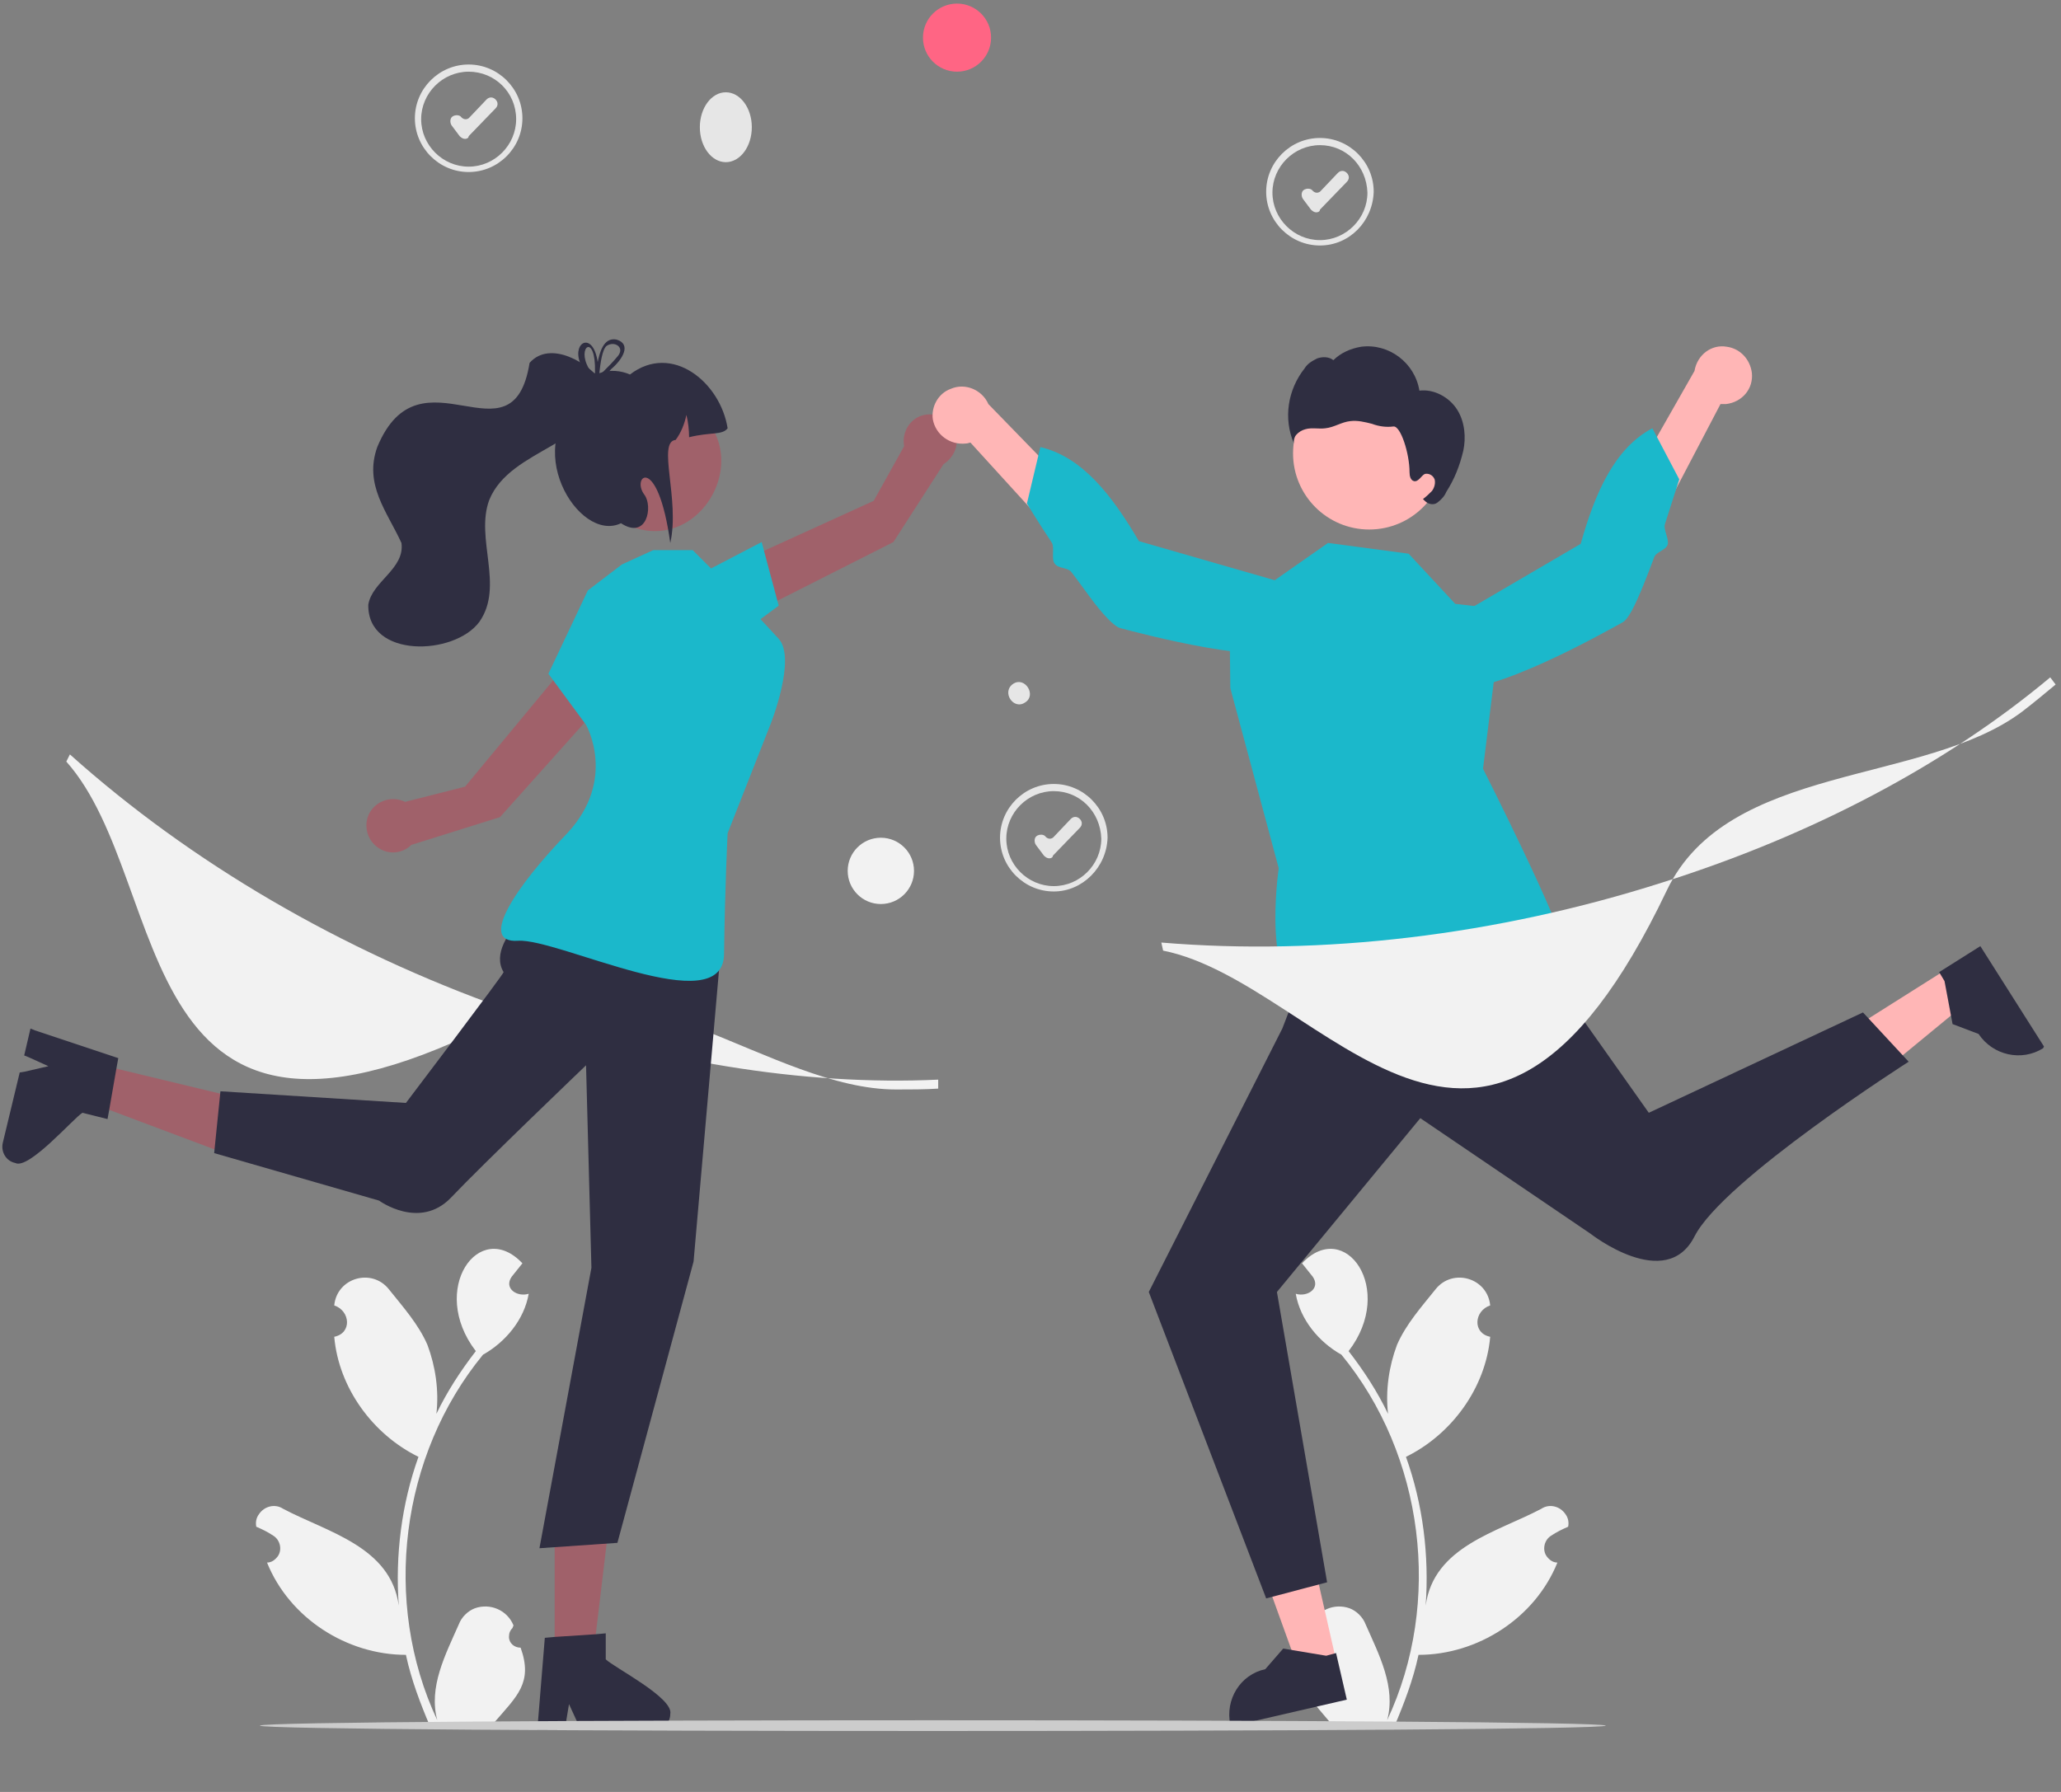 <?xml version="1.0" encoding="utf-8"?>
<!-- Generator: Adobe Illustrator 26.1.0, SVG Export Plug-In . SVG Version: 6.00 Build 0)  -->
<svg version="1.1" id="Layer_1" xmlns="http://www.w3.org/2000/svg" xmlns:xlink="http://www.w3.org/1999/xlink" x="0px" y="0px"
	 viewBox="0 0 230 200" style="enable-background:new 0 0 230 200;" xml:space="preserve">
<rect x="0" y="0" width="230" height="200" fill="#808080" stroke="none"/>
<style type="text/css">
	.st0{fill:#F2F2F2;}
	.st1{fill:#FFB6B6;}
	.st2{fill:#2F2E41;}
	.st3{fill:#A0616A;}
	.st4{fill:#1BB8CB;}
	.st5{fill:#E6E6E6;}
	.st6{fill:#FF6584;}
	.st7{fill:#CCCCCC;}
	.st8{fill:#9E616A;}
	.st9{fill:#CACACA;}
	.st10{opacity:0.1;enable-background:new    ;}
	.st11{fill:#FFFFFF;}
	.st12{fill:#E4E4E4;}
	.st13{fill:#FF6582;}
</style>
<path class="st0" d="M58.1,183.9c-0.7,0-1.3-0.5-1.3-1.2c0-0.4,0.1-0.7,0.4-1c0-0.1,0.1-0.2,0.1-0.3c-0.7-1.7-2.6-2.5-4.3-1.9
	c-0.8,0.3-1.5,1-1.8,1.8c-1.5,3.4-3.4,7-2.4,10.7c-6.2-13.2-4.1-29.6,5.1-40.8c2.5-1.4,4.6-3.9,5.1-6.8c-1.3,0.4-2.8-0.6-1.9-1.9
	c0.4-0.5,0.8-1,1.2-1.5c-4.8-5.1-10.5,2.9-5.2,9.8c-1.7,2.2-3.2,4.5-4.4,7c0.3-2.6-0.1-5.3-1-7.7c-1-2.3-2.7-4.2-4.3-6.2
	c-1.9-2.4-5.8-1.3-6.1,1.8c1.8,0.6,2,3.1,0,3.5c0.5,5.7,4.3,10.9,9.4,13.4c-1.9,5.3-2.6,11-2.2,16.6c-0.9-6.6-8-8.2-12.9-10.8
	c-0.9-0.6-2.1-0.3-2.7,0.6c-0.3,0.4-0.4,0.9-0.3,1.4c0.7,0.3,1.3,0.6,1.9,1c0.8,0.5,1,1.6,0.5,2.3c-0.3,0.4-0.7,0.7-1.2,0.7
	c2.5,6.2,8.9,10.3,15.5,10.3c0.6,2.8,1.6,5.4,2.7,8h9.8c0-0.1,0.1-0.2,0.1-0.3c-0.9,0.1-1.8,0-2.7-0.2
	C57.7,189.3,59.5,187.8,58.1,183.9L58.1,183.9z"/>
<path class="st0" d="M145.5,183.9c0.7,0,1.3-0.5,1.3-1.2c0-0.4-0.1-0.7-0.4-1c0-0.1-0.1-0.2-0.1-0.3c0.7-1.7,2.6-2.5,4.3-1.9
	c0.8,0.3,1.5,1,1.8,1.8c1.5,3.4,3.4,7,2.4,10.7c6.2-13.2,4.1-29.6-5.1-40.8c-2.5-1.4-4.6-3.9-5.1-6.8c1.3,0.4,2.8-0.6,1.9-1.9
	c-0.4-0.5-0.8-1-1.2-1.5c4.8-5.1,10.5,2.9,5.2,9.8c1.7,2.2,3.2,4.5,4.4,7c-0.3-2.6,0.1-5.3,1-7.7c1-2.3,2.7-4.2,4.3-6.2
	c1.9-2.4,5.8-1.3,6.1,1.8c-1.8,0.6-2,3.1,0,3.5c-0.5,5.7-4.3,10.9-9.4,13.4c1.9,5.3,2.6,11,2.2,16.6c0.9-6.6,8-8.2,12.9-10.8
	c0.9-0.6,2.1-0.3,2.7,0.6c0.3,0.4,0.4,0.9,0.3,1.4c-0.7,0.3-1.3,0.6-1.9,1c-0.8,0.5-1,1.6-0.5,2.3c0.3,0.4,0.7,0.7,1.2,0.7
	c-2.5,6.2-8.9,10.3-15.5,10.3c-0.6,2.8-1.6,5.4-2.7,8h-9.8c0-0.1-0.1-0.2-0.1-0.3c0.9,0.1,1.8,0,2.7-0.2
	C146,189.3,144.1,187.8,145.5,183.9L145.5,183.9z"/>
<polygon class="st1" points="149.1,185.3 144.9,186.3 139.2,170.5 145.4,169 "/>
<path class="st2" d="M150.3,189.7l-13,3l0-0.2c-0.6-2.8,1.1-5.6,3.9-6.2l0,0l2-2.3l4.8,0.8l1.1-0.3L150.3,189.7z"/>
<polygon class="st1" points="217.2,108.2 219.6,111.8 206.6,122.5 203.1,117.1 "/>
<path class="st2" d="M221,105.6l7.1,11.2L228,117c-2.4,1.5-5.6,0.8-7.2-1.6l0,0l-2.9-1.1l-0.9-4.8l-0.6-1L221,105.6z"/>
<path class="st3" d="M82.7,69.1l-1-6l15.8-7.2l3.4-6.1c-0.3-1.6,0.7-3.2,2.3-3.5c1.6-0.3,3.2,0.7,3.5,2.3c0.3,1.2-0.3,2.5-1.4,3.2
	l-5.6,8.7L82.7,69.1z"/>
<polygon class="st4" points="77.9,64.2 85,60.5 86.9,67.6 81.9,71.3 "/>
<polygon class="st3" points="61.9,184.8 66.2,184.8 68.2,168.1 61.9,168.1 "/>
<path class="st2" d="M67.6,185.2v-2.9l-1.1,0.1l-4.6,0.3l-1.1,0.1l-0.8,9.8l0,0.5H63l0.1-0.5l0.4-2.4l1.1,2.4l0.3,0.5h8.1
	c1,0,1.8-0.8,1.8-1.8C75.2,189.5,68.5,186.1,67.6,185.2z"/>
<polygon class="st3" points="10.6,118.7 9.6,122.9 25.3,128.8 26.8,122.6 "/>
<path class="st2" d="M9.2,124.2l2.8,0.7l0.2-1.1l0.8-4.6l0.2-1.1l-9.3-3.1l-0.5-0.2l-0.7,3l0.5,0.2l2.2,1l-2.6,0.6l-0.6,0.1
	l-1.9,7.9c-0.2,1,0.4,2,1.4,2.2C3.2,130.6,8.2,124.8,9.2,124.2z"/>
<path class="st3" d="M68.5,77L63,74.4L51.9,87.8l-6.7,1.7c-1.4-0.7-3.2-0.2-4,1.3c-0.7,1.4-0.2,3.2,1.3,4c1.1,0.6,2.5,0.4,3.4-0.5
	l9.9-3.1L68.5,77z"/>
<path class="st5" d="M147.3,27.4c-3.3,0-6-2.7-6-6s2.7-6,6-6c3.3,0,6,2.7,6,6C153.2,24.7,150.6,27.4,147.3,27.4z M147.3,16.2
	c-2.9,0-5.3,2.4-5.3,5.3s2.4,5.3,5.3,5.3c2.9,0,5.3-2.4,5.3-5.3v0C152.5,18.5,150.2,16.2,147.3,16.2z"/>
<path class="st5" d="M146.9,23.7C146.8,23.7,146.8,23.7,146.9,23.7c-0.2,0-0.4-0.1-0.6-0.3l-0.9-1.2c-0.2-0.3-0.2-0.8,0.1-1
	c0,0,0,0,0,0l0,0c0.3-0.2,0.8-0.2,1,0.1c0,0,0,0,0,0c0.2,0.2,0.5,0.3,0.8,0.1c0,0,0,0,0.1-0.1l1.9-2c0.3-0.3,0.7-0.3,1,0l0,0
	c0.3,0.3,0.3,0.7,0,1c0,0,0,0,0,0l-3,3.1C147.3,23.6,147.1,23.7,146.9,23.7z"/>
<path class="st5" d="M117.6,99.5c-3.3,0-6-2.7-6-6s2.7-6,6-6s6,2.7,6,6l0,0C123.5,96.8,120.8,99.5,117.6,99.5z M117.6,88.3
	c-2.9,0-5.3,2.4-5.3,5.3c0,2.9,2.4,5.3,5.3,5.3c2.9,0,5.3-2.4,5.3-5.3l0,0C122.8,90.6,120.5,88.3,117.6,88.3L117.6,88.3z"/>
<path class="st5" d="M117.1,95.8C117.1,95.8,117.1,95.8,117.1,95.8c-0.2,0-0.4-0.1-0.6-0.3l-0.9-1.2c-0.2-0.3-0.2-0.8,0.1-1
	c0,0,0,0,0,0l0,0c0.3-0.2,0.8-0.2,1,0.1c0,0,0,0,0,0c0.2,0.2,0.5,0.3,0.8,0.1c0,0,0,0,0.1-0.1l1.9-2c0.3-0.3,0.7-0.3,1,0l0,0
	c0.3,0.3,0.3,0.7,0,1c0,0,0,0,0,0l-3,3.1C117.5,95.7,117.3,95.8,117.1,95.8z"/>
<path class="st5" d="M52.3,19.2c-3.3,0-6-2.7-6-6c0-3.3,2.7-6,6-6c3.3,0,6,2.7,6,6C58.3,16.5,55.6,19.2,52.3,19.2z M52.3,8
	c-2.9,0-5.3,2.4-5.3,5.3c0,2.9,2.4,5.3,5.3,5.3c2.9,0,5.3-2.4,5.3-5.3l0,0C57.6,10.3,55.2,8,52.3,8L52.3,8z"/>
<path class="st5" d="M51.9,15.5C51.9,15.5,51.9,15.5,51.9,15.5c-0.2,0-0.4-0.1-0.6-0.3L50.4,14c-0.2-0.3-0.2-0.8,0.1-1c0,0,0,0,0,0
	l0,0c0.3-0.2,0.8-0.2,1,0.1c0,0,0,0,0,0c0.2,0.2,0.5,0.3,0.8,0.1c0,0,0,0,0.1-0.1l1.9-2c0.3-0.3,0.7-0.3,1,0l0,0
	c0.3,0.3,0.3,0.7,0,1c0,0,0,0,0,0l-3,3.1C52.3,15.4,52.1,15.5,51.9,15.5z"/>
<path class="st0" d="M100,121.6c-13.8,0-29.7-15.3-43.7-8C13.8,135.6,19.6,98.7,7.4,85l0.4-0.8c13.5,12.1,30.3,21.9,48.6,28.4
	c16.6,5.9,33.3,8.6,48.3,7.9l0,1C103.2,121.6,101.6,121.6,100,121.6z"/>
<ellipse class="st5" cx="81" cy="14.2" rx="2.9" ry="3.9"/>
<path class="st5" d="M114.4,78.4c-1.3,0.9-2.7-1.2-1.3-2.1C114.4,75.5,115.7,77.6,114.4,78.4z"/>
<circle class="st6" cx="106.8" cy="4.2" r="3.8"/>
<circle class="st0" cx="98.3" cy="97.2" r="3.7"/>
<path class="st2" d="M62.9,98.6c0,0-9.1,5.9-6.7,9.9c0.1,0.1-10.9,14.6-10.9,14.6l-20.7-1.3l-0.7,6.9l18.4,5.3c0,0,4.5,3.3,8-0.3
	c3.5-3.7,15.1-14.8,15.1-14.8l0.6,22.6l-5.8,31.3l8.7-0.6l8.5-31.4l3.1-35.5L62.9,98.6z"/>
<path class="st4" d="M69.4,63l-3.8,2.9l-4.4,9.3l4.2,5.7c0,0,3.5,6.1-2.1,12.1c-5.7,5.9-10,12.3-5.5,12s22.9,9.1,23,1.5
	c0.1-7.6,0.4-13.5,0.4-13.5L86,80.8c0,0,2.9-7.3,0.9-9.5c-2-2.2-4.7-5-4.7-5l-4.9-4.9h-4.4L69.4,63z"/>
<path class="st3" d="M76.6,45.1c8.6,4.9,1.5,17.8-7.2,13.2C60.8,53.4,67.8,40.5,76.6,45.1z"/>
<path class="st2" d="M81.2,47.8c-0.6,0.8-1.9,0.4-4.3,1c0-0.8-0.1-1.7-0.3-2.5c-0.2,1-0.6,2-1.2,2.8c-2.1,0.2,0.5,6.7-0.6,11.5
	c-1.4-10.1-4.4-7.4-2.9-5.4c1,1.3,0.3,5.1-2.6,3.2c-4.8,2.3-11.5-9-4-14.2c-0.1-2.8,3-3.3,5-2.4C75,38.2,80.4,42.7,81.2,47.8z"/>
<path class="st2" d="M59.1,40.5c-1.9,11.8-12.2-2.2-17,9.4c-1.5,4.2,1.1,7.2,2.7,10.7c0.4,2.9-3.3,4.3-3.7,6.9
	c-0.1,6,9.6,5.7,12.4,1.9c2.8-4-0.5-9.3,1.1-13.6c2.4-5.9,12-6,12.8-12.9C65.8,40.5,61.4,37.9,59.1,40.5z"/>
<path class="st2" d="M66.9,41.6c-0.1,0-0.1,0.1-0.2,0.1h0c-0.1,0-0.1,0.1-0.2,0.1c0,0,0,0,0,0c-0.1-0.1-0.1-0.1-0.2-0.2
	c0,0.1,0,0.2,0,0.3l0,0c0.1,0.1,0.1,0.1,0.2,0.2c0.1,0,0.1-0.1,0.2-0.2c0,0,0.1-0.1,0.1-0.1C66.8,41.8,66.9,41.7,66.9,41.6
	L66.9,41.6z M68.8,37.9c-1.5-0.3-1.9,1.6-2.1,2.5c-0.5-3.4-2.8-2.3-2,0c0.2,0.7,0.6,1.3,1.1,1.8c0.1,0.1,0.1,0.2,0.2,0.2
	c-0.1,0.5,0.4,0.3,1-0.1c0.4-0.3,0.9-0.7,1.2-1.1C69.5,40.1,70.5,38.4,68.8,37.9L68.8,37.9z M68.9,39.8c-0.5,0.6-1,1.1-1.5,1.6
	c-0.2,0.2-0.4,0.3-0.5,0.5c0,0,0,0.1,0,0.1c0,0,0,0.1,0,0.1c-0.2,0.3-0.4,0.2-0.5-0.1c0,0,0,0,0,0c-0.3-0.3-0.5-0.6-0.7-0.9
	c-1.4-2.4,0.8-4,0.7,0.4c0,0,0,0.1,0,0.1c0,0.1,0,0.2,0,0.3l0,0c0.1,0.1,0.1,0.1,0.2,0.2c0.1,0,0.1-0.1,0.2-0.2c0,0,0.1-0.1,0.1-0.1
	c0-0.1,0-0.2,0-0.3v0c0.1-0.9,0.3-2.5,0.8-2.9C68.6,38,69.8,38.8,68.9,39.8L68.9,39.8z M66.9,41.6c-0.1,0-0.1,0.1-0.2,0.1h0
	c-0.1,0-0.1,0.1-0.2,0.1c0,0,0,0,0,0c-0.1-0.1-0.1-0.1-0.2-0.2c0,0.1,0,0.2,0,0.3l0,0c0.1,0.1,0.1,0.1,0.2,0.2
	c0.1,0,0.1-0.1,0.2-0.2c0,0,0.1-0.1,0.1-0.1C66.8,41.8,66.9,41.7,66.9,41.6L66.9,41.6z"/>
<path class="st2" d="M146.3,106.5l-3.2,8.3l-14.9,29.4l13.1,34.2l6.8-1.8l-5.6-32.4l16-19.4l19,12.9c0,0,8.4,6.6,11.6,0.3
	s23.9-19.5,23.9-19.5l-5.1-5.5L184,124.2L167.6,101L146.3,106.5z"/>
<path class="st4" d="M162.4,67.4l-5.2-5.6l-9-1.2l-11,7.7l0.1,8.5l5.4,20.1c0,0-2.1,14.4,3.7,14.3c5.8-0.1,8.9-3,11.3-2.4
	c2.4,0.6,12.4,3.1,13,0.5s4-0.7,3.9-3.2s-9.1-20.3-9.1-20.3l2.2-17.8L162.4,67.4z"/>
<path class="st1" d="M195.5,41.6c0.2,1.8-1.1,3.3-2.9,3.5c-0.2,0-0.4,0-0.6,0l-12,22.9l-3.2-5l12.3-21.6c0.3-1.8,1.9-3,3.6-2.7
	C194.2,38.9,195.3,40.1,195.5,41.6z"/>
<path class="st4" d="M157.6,71.7c0,0-0.5,4.1,4.1,5.1c4.6,1,17.3-6.2,19.3-7.3c0.7-0.3,1.5-2,2.4-4.2c0.4-1,0.8-2,1.2-3.1
	c0.2-0.6,1.3-0.8,1.5-1.4c0.2-0.6-0.5-1.7-0.3-2.3c0.9-2.8,1.6-5,1.6-5l-3-5.7c-4.2,2.2-6.4,7.2-8,12.9L157.6,71.7z"/>
<path class="st1" d="M104.1,46.8c0.3,1.7,1.9,2.9,3.7,2.7c0.2,0,0.4-0.1,0.5-0.1l17.4,19.1l1.9-5.6l-17.3-17.8
	c-0.7-1.6-2.6-2.4-4.2-1.7C104.7,43.9,103.9,45.4,104.1,46.8z"/>
<path class="st4" d="M148.3,66.5c0,0,1.5,3.8-2.7,5.9c-4.2,2.1-18.3-1.7-20.6-2.3c-0.7-0.2-2-1.6-3.4-3.5c-0.6-0.8-1.3-1.8-2-2.7
	c-0.4-0.6-1.5-0.4-1.9-1c-0.4-0.5,0-1.7-0.3-2.3c-1.6-2.4-2.8-4.4-2.8-4.4l1.5-6.3c4.7,1.1,8,5.4,11,10.5L148.3,66.5z"/>
<circle class="st1" cx="152.8" cy="50.6" r="8.5"/>
<path class="st2" d="M162.6,45.7c-0.9-1.4-2.6-2.3-4.2-2.1c-0.5-3.1-3.4-5.3-6.5-4.9c-1.2,0.2-2.3,0.7-3.1,1.5
	c-0.5-0.4-1.2-0.4-1.8-0.2c-0.6,0.3-1.1,0.6-1.4,1.1c-1.9,2.4-2.4,5.6-1.2,8.4c-0.2-0.7,0.5-1.4,1.3-1.6c0.7-0.2,1.5,0,2.2-0.1
	c1-0.1,1.8-0.7,2.8-0.8c0.8-0.1,1.6,0.1,2.4,0.3c0.8,0.3,1.6,0.4,2.4,0.3c0.8-0.1,1.8,3,1.8,5.1c0,0.4,0.1,0.9,0.5,1
	c0.5,0.1,0.8-0.6,1.2-0.8c0.4-0.1,0.9,0.1,1.1,0.6c0.1,0.4,0,0.9-0.3,1.3c-0.3,0.3-0.6,0.6-1,0.9l0.2,0.2c0.4,0.4,1,0.5,1.4,0.2
	c0.4-0.3,0.8-0.7,1-1.2c0.9-1.4,1.5-2.9,1.9-4.6C163.6,48.9,163.5,47.1,162.6,45.7z"/>
<path class="st0" d="M225.7,79.4c-11,8.3-32.9,5.7-39.7,20c-20.6,43.2-38.2,10.3-56.2,6.7l-0.2-0.9c18,1.5,37.4-0.8,55.9-6.7
	c16.8-5.3,31.7-13.2,43.3-22.9l0.6,0.8C228.2,77.4,227,78.4,225.7,79.4z"/>
<path class="st7" d="M179.2,192.6c-0.3,0.8-149.9,0.8-150.2,0C29.2,191.8,178.9,191.8,179.2,192.6z"/>
</svg>
